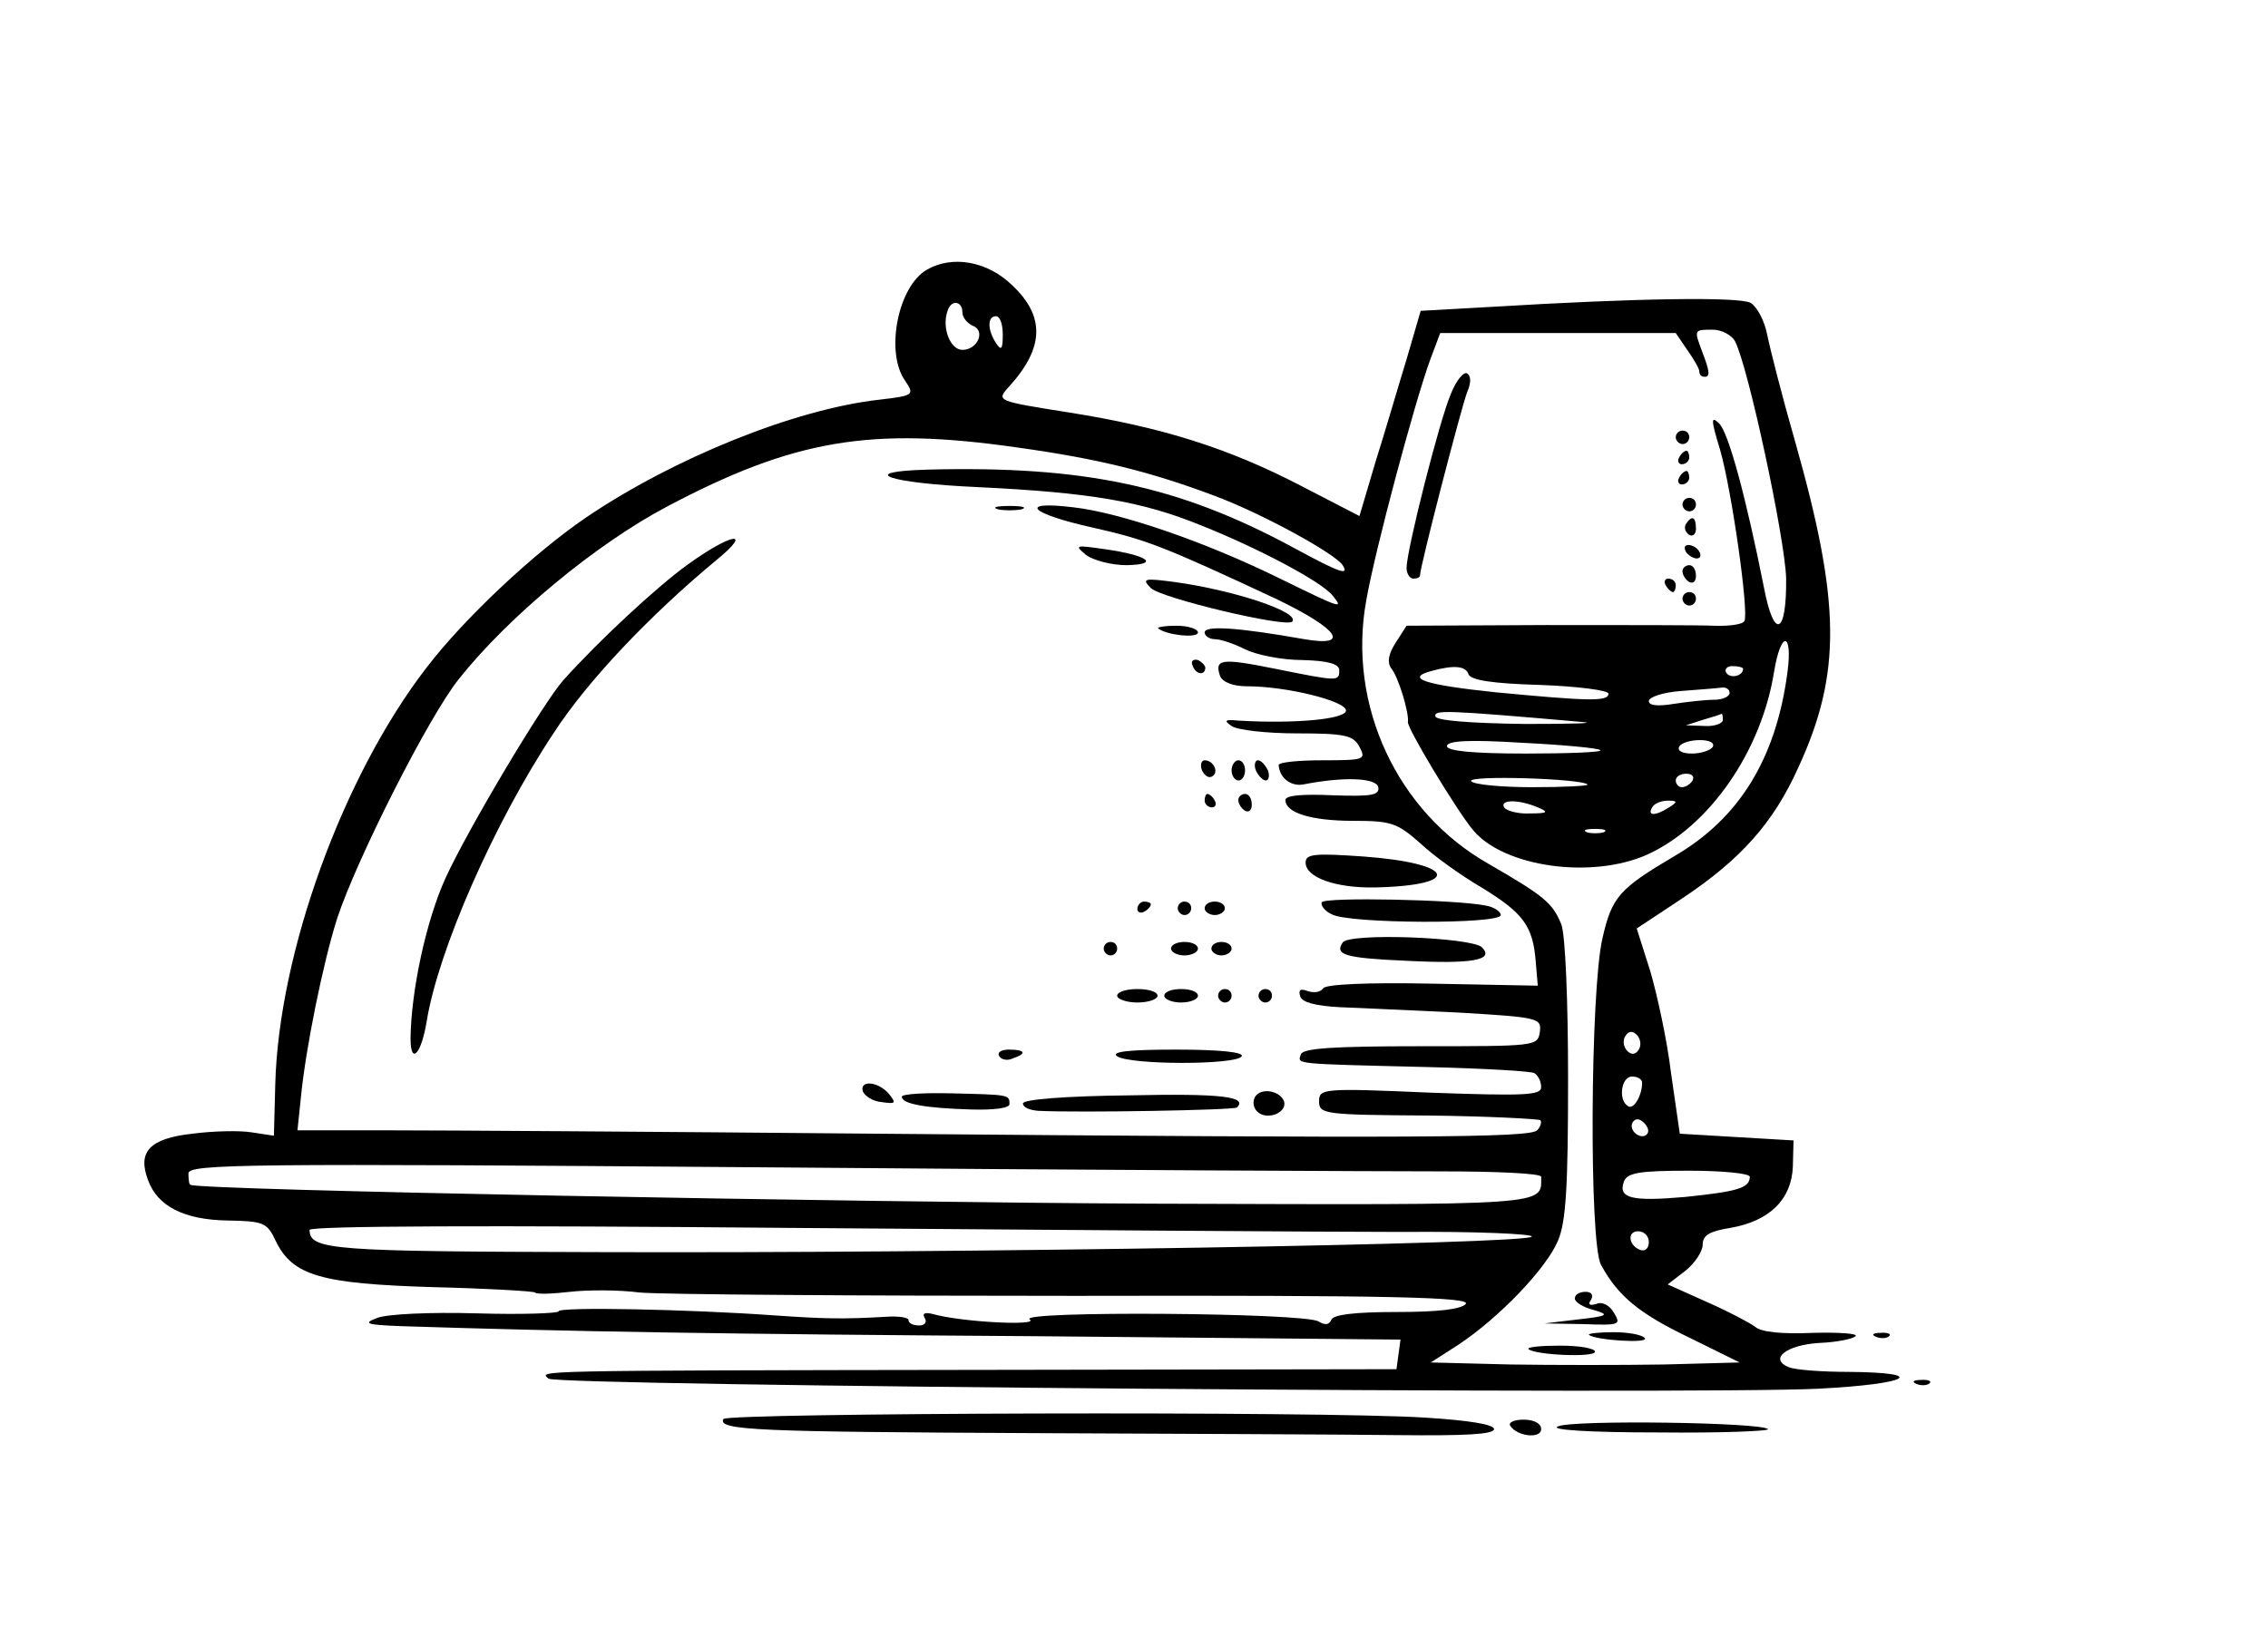 <?xml version="1.0" standalone="no"?>
<!DOCTYPE svg PUBLIC "-//W3C//DTD SVG 20010904//EN"
 "http://www.w3.org/TR/2001/REC-SVG-20010904/DTD/svg10.dtd">
<svg version="1.0" xmlns="http://www.w3.org/2000/svg"
 width="337pt" height="242pt" viewBox="0 0 337 242"
 preserveAspectRatio="xMidYMid meet">

<g transform="translate(0,242) scale(0.1,-0.1)"
fill="#000000" stroke="none">
<path d="M1377 2019 c-43 -25 -62 -123 -32 -165 14 -21 13 -22 -38 -28 -126
-14 -306 -87 -436 -175 -79 -54 -181 -150 -237 -223 -125 -162 -220 -425 -225
-620 l-2 -76 -33 5 c-18 3 -58 2 -88 -2 -64 -7 -82 -27 -66 -69 14 -39 54 -59
118 -60 54 -1 59 -3 72 -31 25 -51 67 -63 232 -68 82 -2 150 -6 153 -8 2 -3
26 -2 52 1 26 3 73 3 103 -1 30 -3 321 -5 647 -5 472 1 589 -2 581 -12 -7 -8
-41 -12 -103 -12 -63 0 -95 -4 -97 -12 -3 -7 -9 -8 -19 -2 -20 13 -448 16
-429 3 15 -10 -102 -4 -144 8 -12 3 -16 1 -12 -6 4 -6 0 -11 -8 -11 -9 0 -16
3 -16 8 0 4 -15 6 -32 5 -67 -4 -95 -3 -168 2 -125 9 -320 13 -320 6 0 -3 -55
-5 -122 -3 -68 2 -134 -1 -148 -7 -21 -8 -16 -10 35 -12 248 -8 481 -12 948
-15 l538 -5 -3 -22 -3 -22 -610 -1 c-685 -1 -663 -1 -650 -13 12 -11 1707 -24
1887 -15 136 7 165 24 45 25 -40 0 -80 3 -89 7 -30 12 -4 33 45 36 26 1 50 6
54 10 5 4 -24 6 -63 5 -46 -2 -77 1 -86 9 -8 6 -40 23 -72 37 l-58 26 26 20
c14 11 26 29 26 39 0 14 10 20 41 25 58 10 91 42 93 91 l1 39 -85 5 -84 5 -13
90 c-6 50 -21 118 -31 152 l-20 63 68 45 c87 58 135 112 172 194 65 141 63
246 -5 486 -19 66 -37 137 -41 157 -4 21 -15 42 -25 48 -19 9 -168 7 -383 -6
l-107 -6 -21 -72 c-12 -39 -32 -108 -46 -152 l-24 -81 -87 45 c-108 56 -206
87 -345 109 -107 17 -108 17 -89 38 53 58 54 105 5 151 -37 36 -89 45 -127 23z
m53 -63 c0 -8 7 -16 15 -20 20 -7 8 -36 -15 -36 -18 0 -31 33 -22 58 5 17 22
15 22 -2z m60 -33 c0 -22 -2 -25 -10 -13 -13 20 -13 40 0 40 6 0 10 -12 10
-27z m1017 -23 c10 -14 18 -28 18 -32 0 -5 3 -8 8 -8 8 0 8 7 -4 38 -12 32
-12 32 16 32 13 0 28 -8 33 -17 20 -39 74 -292 76 -352 1 -85 -18 -93 -33 -14
-26 131 -52 228 -66 243 -13 13 -13 7 1 -39 17 -59 43 -241 36 -254 -2 -5 -23
-8 -46 -7 -22 1 -134 1 -248 1 l-208 -1 -16 -25 c-11 -17 -13 -29 -7 -38 11
-13 27 -67 25 -80 -2 -8 72 -131 97 -161 46 -55 177 -73 259 -36 92 42 169
153 188 271 10 62 28 61 20 0 -17 -129 -72 -218 -169 -274 -81 -48 -92 -60
-106 -122 -18 -77 -20 -453 -2 -485 25 -46 56 -72 131 -108 l75 -37 -112 -3
c-62 -1 -165 -1 -229 0 l-118 3 42 27 c60 40 130 113 147 154 12 28 15 81 15
240 0 116 -4 214 -10 230 -13 32 -25 42 -108 90 -136 77 -210 236 -182 391 13
75 72 295 95 358 l15 40 175 0 175 0 17 -25z m-996 -145 c122 -17 198 -36 294
-72 72 -27 179 -86 190 -103 10 -16 -3 -12 -73 26 -170 92 -311 122 -544 116
-107 -3 -59 -20 75 -26 166 -8 244 -21 332 -57 83 -33 178 -83 195 -104 17
-21 14 -20 -80 26 -110 54 -235 97 -305 105 -83 10 -66 -9 28 -30 80 -18 104
-27 275 -107 91 -44 110 -71 40 -59 -96 17 -148 21 -148 10 0 -5 7 -10 15 -10
9 0 29 -7 45 -15 16 -8 54 -16 85 -16 39 -1 55 -6 55 -15 0 -17 -1 -17 -95 2
-80 16 -91 15 -82 -11 4 -9 19 -15 40 -15 59 0 147 -22 147 -36 0 -13 -76 -20
-160 -15 -20 2 -22 0 -10 -8 8 -6 52 -11 97 -11 72 0 84 -3 93 -20 10 -19 8
-20 -55 -20 -36 0 -65 -3 -65 -7 1 -19 18 -32 36 -29 61 12 109 10 112 -4 2
-12 -10 -14 -68 -12 -44 2 -70 0 -70 -7 0 -19 38 -31 101 -31 56 0 65 -3 99
-33 20 -19 62 -49 93 -67 60 -37 75 -56 79 -110 l3 -35 -157 3 c-97 2 -159 -1
-162 -7 -4 -6 -14 -7 -23 -4 -11 4 -14 2 -11 -8 3 -9 23 -14 59 -16 30 -1 109
-5 177 -8 118 -7 123 -8 120 -29 -3 -21 -7 -21 -177 -21 -130 0 -175 -3 -178
-12 -5 -15 -14 -14 190 -19 81 -2 152 -6 157 -9 6 -4 10 -13 10 -21 0 -12 -25
-13 -165 -8 -160 7 -165 6 -165 -13 0 -19 8 -20 162 -21 89 -1 164 -5 167 -7
2 -3 0 -10 -5 -15 -11 -11 -175 -12 -984 -5 -322 3 -646 5 -721 5 l-137 0 5
48 c7 73 33 201 54 267 29 88 136 300 181 356 73 92 203 200 309 256 189 100
303 119 520 88z m671 -337 c3 -9 36 -14 106 -16 56 -2 102 -8 102 -13 0 -12
-30 -11 -167 2 -106 11 -137 21 -95 32 33 9 50 7 54 -5z m408 8 c0 -11 -19
-15 -25 -6 -3 5 1 10 9 10 9 0 16 -2 16 -4z m-20 -36 c0 -5 -10 -10 -22 -10
-13 0 -40 -3 -60 -6 -24 -4 -38 -3 -38 4 0 6 21 13 48 15 26 2 53 4 60 5 6 1
12 -2 12 -8z m-220 -43 c25 -2 -13 -3 -84 -3 -80 1 -131 5 -133 11 -3 10 12
10 217 -8z m210 3 c0 -5 -12 -10 -27 -9 l-28 1 25 8 c14 4 26 8 28 9 1 1 2 -3
2 -9z m-182 -45 c3 -3 -47 -5 -111 -5 -80 0 -117 4 -117 11 0 8 32 10 112 5
61 -3 114 -8 116 -11z m167 5 c-3 -5 -17 -10 -31 -10 -14 0 -22 4 -19 10 3 6
17 10 31 10 14 0 22 -4 19 -10z m-186 -56 c2 -2 -34 -4 -82 -4 -47 0 -88 4
-91 9 -6 9 164 4 173 -5z m156 6 c-3 -5 -10 -10 -16 -10 -5 0 -9 5 -9 10 0 6
7 10 16 10 8 0 12 -4 9 -10z m-230 -40 c17 -7 15 -9 -12 -9 -17 -1 -35 4 -38
9 -7 12 22 12 50 0z m195 0 c-20 -13 -33 -13 -25 0 3 6 14 10 23 10 15 0 15
-2 2 -10z m-97 -37 c-7 -2 -19 -2 -25 0 -7 3 -2 5 12 5 14 0 19 -2 13 -5z m52
-323 c-5 -8 -11 -8 -17 -2 -6 6 -7 16 -3 22 5 8 11 8 17 2 6 -6 7 -16 3 -22z
m5 -49 c0 -20 -13 -41 -21 -35 -15 9 -10 44 6 44 8 0 15 -4 15 -9z m7 -77 c-9
-9 -28 6 -21 18 4 6 10 6 17 -1 6 -6 8 -13 4 -17z m-304 -55 c81 0 147 -3 147
-8 0 -43 20 -42 -579 -40 -441 2 -1414 20 -1428 28 -2 0 -3 8 -3 17 0 14 85
15 858 9 471 -4 923 -6 1005 -6z m457 -8 c0 -17 -19 -22 -96 -30 -80 -7 -100
-2 -91 23 5 13 23 16 97 16 49 0 90 -4 90 -9z m-517 -82 c109 1 196 -3 193 -7
-6 -11 -851 -25 -1390 -23 -392 1 -426 3 -426 33 0 6 266 7 713 3 391 -3 801
-6 910 -6z m367 -15 c0 -9 -5 -14 -12 -12 -18 6 -21 28 -4 28 9 0 16 -7 16
-16z"/>
<path d="M2156 1835 c-17 -39 -66 -233 -66 -259 0 -9 5 -16 10 -16 6 0 10 2
10 5 0 13 62 252 70 272 6 14 6 24 0 28 -5 3 -16 -10 -24 -30z"/>
<path d="M2490 1770 c0 -5 5 -10 10 -10 6 0 10 5 10 10 0 6 -4 10 -10 10 -5 0
-10 -4 -10 -10z"/>
<path d="M2495 1740 c-3 -5 -1 -10 4 -10 6 0 11 5 11 10 0 6 -2 10 -4 10 -3 0
-8 -4 -11 -10z"/>
<path d="M2495 1710 c-3 -5 -1 -10 4 -10 6 0 11 5 11 10 0 6 -2 10 -4 10 -3 0
-8 -4 -11 -10z"/>
<path d="M2500 1670 c0 -5 5 -10 10 -10 6 0 10 5 10 10 0 6 -4 10 -10 10 -5 0
-10 -4 -10 -10z"/>
<path d="M2505 1641 c-3 -5 -1 -12 5 -16 5 -3 10 1 10 9 0 18 -6 21 -15 7z"/>
<path d="M2505 1600 c3 -5 11 -10 16 -10 6 0 7 5 4 10 -3 6 -11 10 -16 10 -6
0 -7 -4 -4 -10z"/>
<path d="M2500 1571 c0 -6 5 -13 10 -16 6 -3 10 1 10 9 0 9 -4 16 -10 16 -5 0
-10 -4 -10 -9z"/>
<path d="M2475 1550 c3 -5 8 -10 11 -10 2 0 4 5 4 10 0 6 -5 10 -11 10 -5 0
-7 -4 -4 -10z"/>
<path d="M2500 1530 c0 -5 5 -10 10 -10 6 0 10 5 10 10 0 6 -4 10 -10 10 -5 0
-10 -4 -10 -10z"/>
<path d="M2340 490 c0 -5 12 -13 28 -17 24 -7 22 -9 -23 -14 l-50 -6 58 -1
c54 -2 56 -1 45 17 -6 11 -18 17 -26 13 -10 -3 -13 -1 -8 6 4 7 1 12 -8 12 -9
0 -16 -4 -16 -10z"/>
<path d="M2361 436 c10 -8 89 -13 83 -5 -3 5 -24 9 -46 9 -23 0 -39 -2 -37 -4z"/>
<path d="M2271 415 c9 -9 99 -13 99 -4 0 5 -23 9 -52 9 -28 0 -49 -2 -47 -5z"/>
<path d="M1483 1663 c9 -2 25 -2 35 0 9 3 1 5 -18 5 -19 0 -27 -2 -17 -5z"/>
<path d="M1022 1581 c-46 -33 -133 -114 -185 -172 -30 -34 -141 -220 -175
-294 -29 -64 -51 -167 -52 -238 0 -41 16 -24 24 25 17 105 100 295 189 429 50
77 142 174 242 257 55 45 22 40 -43 -7z"/>
<path d="M1614 1595 c11 -8 38 -15 60 -15 51 1 31 15 -34 24 -42 6 -44 6 -26
-9z"/>
<path d="M1710 1546 c15 -15 200 -59 210 -50 13 14 -87 47 -175 59 -45 6 -49
5 -35 -9z"/>
<path d="M1721 1486 c12 -10 59 -15 59 -6 0 5 -14 10 -32 10 -17 0 -29 -2 -27
-4z"/>
<path d="M1772 1431 c4 -13 18 -16 19 -4 0 4 -5 9 -11 12 -7 2 -11 -2 -8 -8z"/>
<path d="M1786 1275 c4 -8 10 -12 15 -9 11 6 2 24 -11 24 -5 0 -7 -7 -4 -15z"/>
<path d="M1830 1275 c0 -8 5 -15 10 -15 6 0 10 7 10 15 0 8 -4 15 -10 15 -5 0
-10 -7 -10 -15z"/>
<path d="M1866 1275 c4 -8 10 -15 15 -15 4 0 6 7 3 15 -4 8 -10 15 -15 15 -4
0 -6 -7 -3 -15z"/>
<path d="M1790 1230 c0 -5 5 -10 11 -10 5 0 7 5 4 10 -3 6 -8 10 -11 10 -2 0
-4 -4 -4 -10z"/>
<path d="M1840 1231 c0 -6 5 -13 10 -16 6 -3 10 1 10 9 0 9 -4 16 -10 16 -5 0
-10 -4 -10 -9z"/>
<path d="M1940 1138 c0 -22 44 -38 103 -37 132 3 119 36 -17 46 -72 5 -86 4
-86 -9z"/>
<path d="M1964 1079 c-2 -4 4 -13 15 -18 25 -14 251 -15 251 -1 0 5 -10 12
-22 14 -43 9 -239 13 -244 5z"/>
<path d="M1690 1069 c0 -5 5 -7 10 -4 6 3 10 8 10 11 0 2 -4 4 -10 4 -5 0 -10
-5 -10 -11z"/>
<path d="M1750 1070 c0 -5 5 -10 10 -10 6 0 10 5 10 10 0 6 -4 10 -10 10 -5 0
-10 -4 -10 -10z"/>
<path d="M1790 1070 c0 -5 7 -10 15 -10 8 0 15 5 15 10 0 6 -7 10 -15 10 -8 0
-15 -4 -15 -10z"/>
<path d="M1995 1019 c-12 -18 3 -23 95 -27 98 -5 131 1 112 20 -15 15 -199 22
-207 7z"/>
<path d="M1640 1010 c0 -5 5 -10 10 -10 6 0 10 5 10 10 0 6 -4 10 -10 10 -5 0
-10 -4 -10 -10z"/>
<path d="M1740 1010 c0 -5 9 -10 20 -10 11 0 20 5 20 10 0 6 -9 10 -20 10 -11
0 -20 -4 -20 -10z"/>
<path d="M1800 1010 c0 -5 7 -10 15 -10 8 0 15 5 15 10 0 6 -7 10 -15 10 -8 0
-15 -4 -15 -10z"/>
<path d="M1660 940 c0 -5 14 -10 30 -10 17 0 30 5 30 10 0 6 -13 10 -30 10
-16 0 -30 -4 -30 -10z"/>
<path d="M1730 940 c0 -5 11 -10 25 -10 14 0 25 5 25 10 0 6 -11 10 -25 10
-14 0 -25 -4 -25 -10z"/>
<path d="M1810 940 c0 -5 5 -10 10 -10 6 0 10 5 10 10 0 6 -4 10 -10 10 -5 0
-10 -4 -10 -10z"/>
<path d="M1870 940 c0 -5 5 -10 10 -10 6 0 10 5 10 10 0 6 -4 10 -10 10 -5 0
-10 -4 -10 -10z"/>
<path d="M1485 850 c3 -5 12 -7 20 -3 21 7 19 13 -6 13 -11 0 -18 -4 -14 -10z"/>
<path d="M1660 850 c20 -13 177 -13 185 0 4 6 -31 10 -97 10 -70 0 -98 -3 -88
-10z"/>
<path d="M1282 798 c3 -7 15 -15 28 -16 21 -3 22 -2 11 12 -16 19 -44 21 -39
4z"/>
<path d="M1340 790 c0 -11 36 -17 103 -19 34 -1 57 2 57 8 0 14 0 14 -87 16
-40 1 -73 -1 -73 -5z"/>
<path d="M1678 792 c-94 -1 -158 -6 -158 -12 0 -6 10 -10 23 -11 61 -3 291 1
295 5 16 16 -22 21 -160 18z"/>
<path d="M1865 790 c-4 -7 -3 -16 3 -22 14 -14 45 -2 40 15 -6 16 -34 21 -43
7z"/>
<path d="M2788 433 c7 -3 16 -2 19 1 4 3 -2 6 -13 5 -11 0 -14 -3 -6 -6z"/>
<path d="M2848 363 c7 -3 16 -2 19 1 4 3 -2 6 -13 5 -11 0 -14 -3 -6 -6z"/>
<path d="M1075 311 c-10 -17 54 -19 455 -21 223 -1 469 -2 548 -3 98 -1 142 1
142 9 0 7 -38 13 -102 17 -154 10 -1037 7 -1043 -2z"/>
<path d="M2244 301 c10 -16 46 -20 46 -5 0 8 -10 14 -26 14 -14 0 -23 -4 -20
-9z"/>
<path d="M2315 300 c-13 -5 43 -9 149 -9 93 -1 167 2 163 5 -10 10 -290 14
-312 4z"/>
</g>
</svg>
